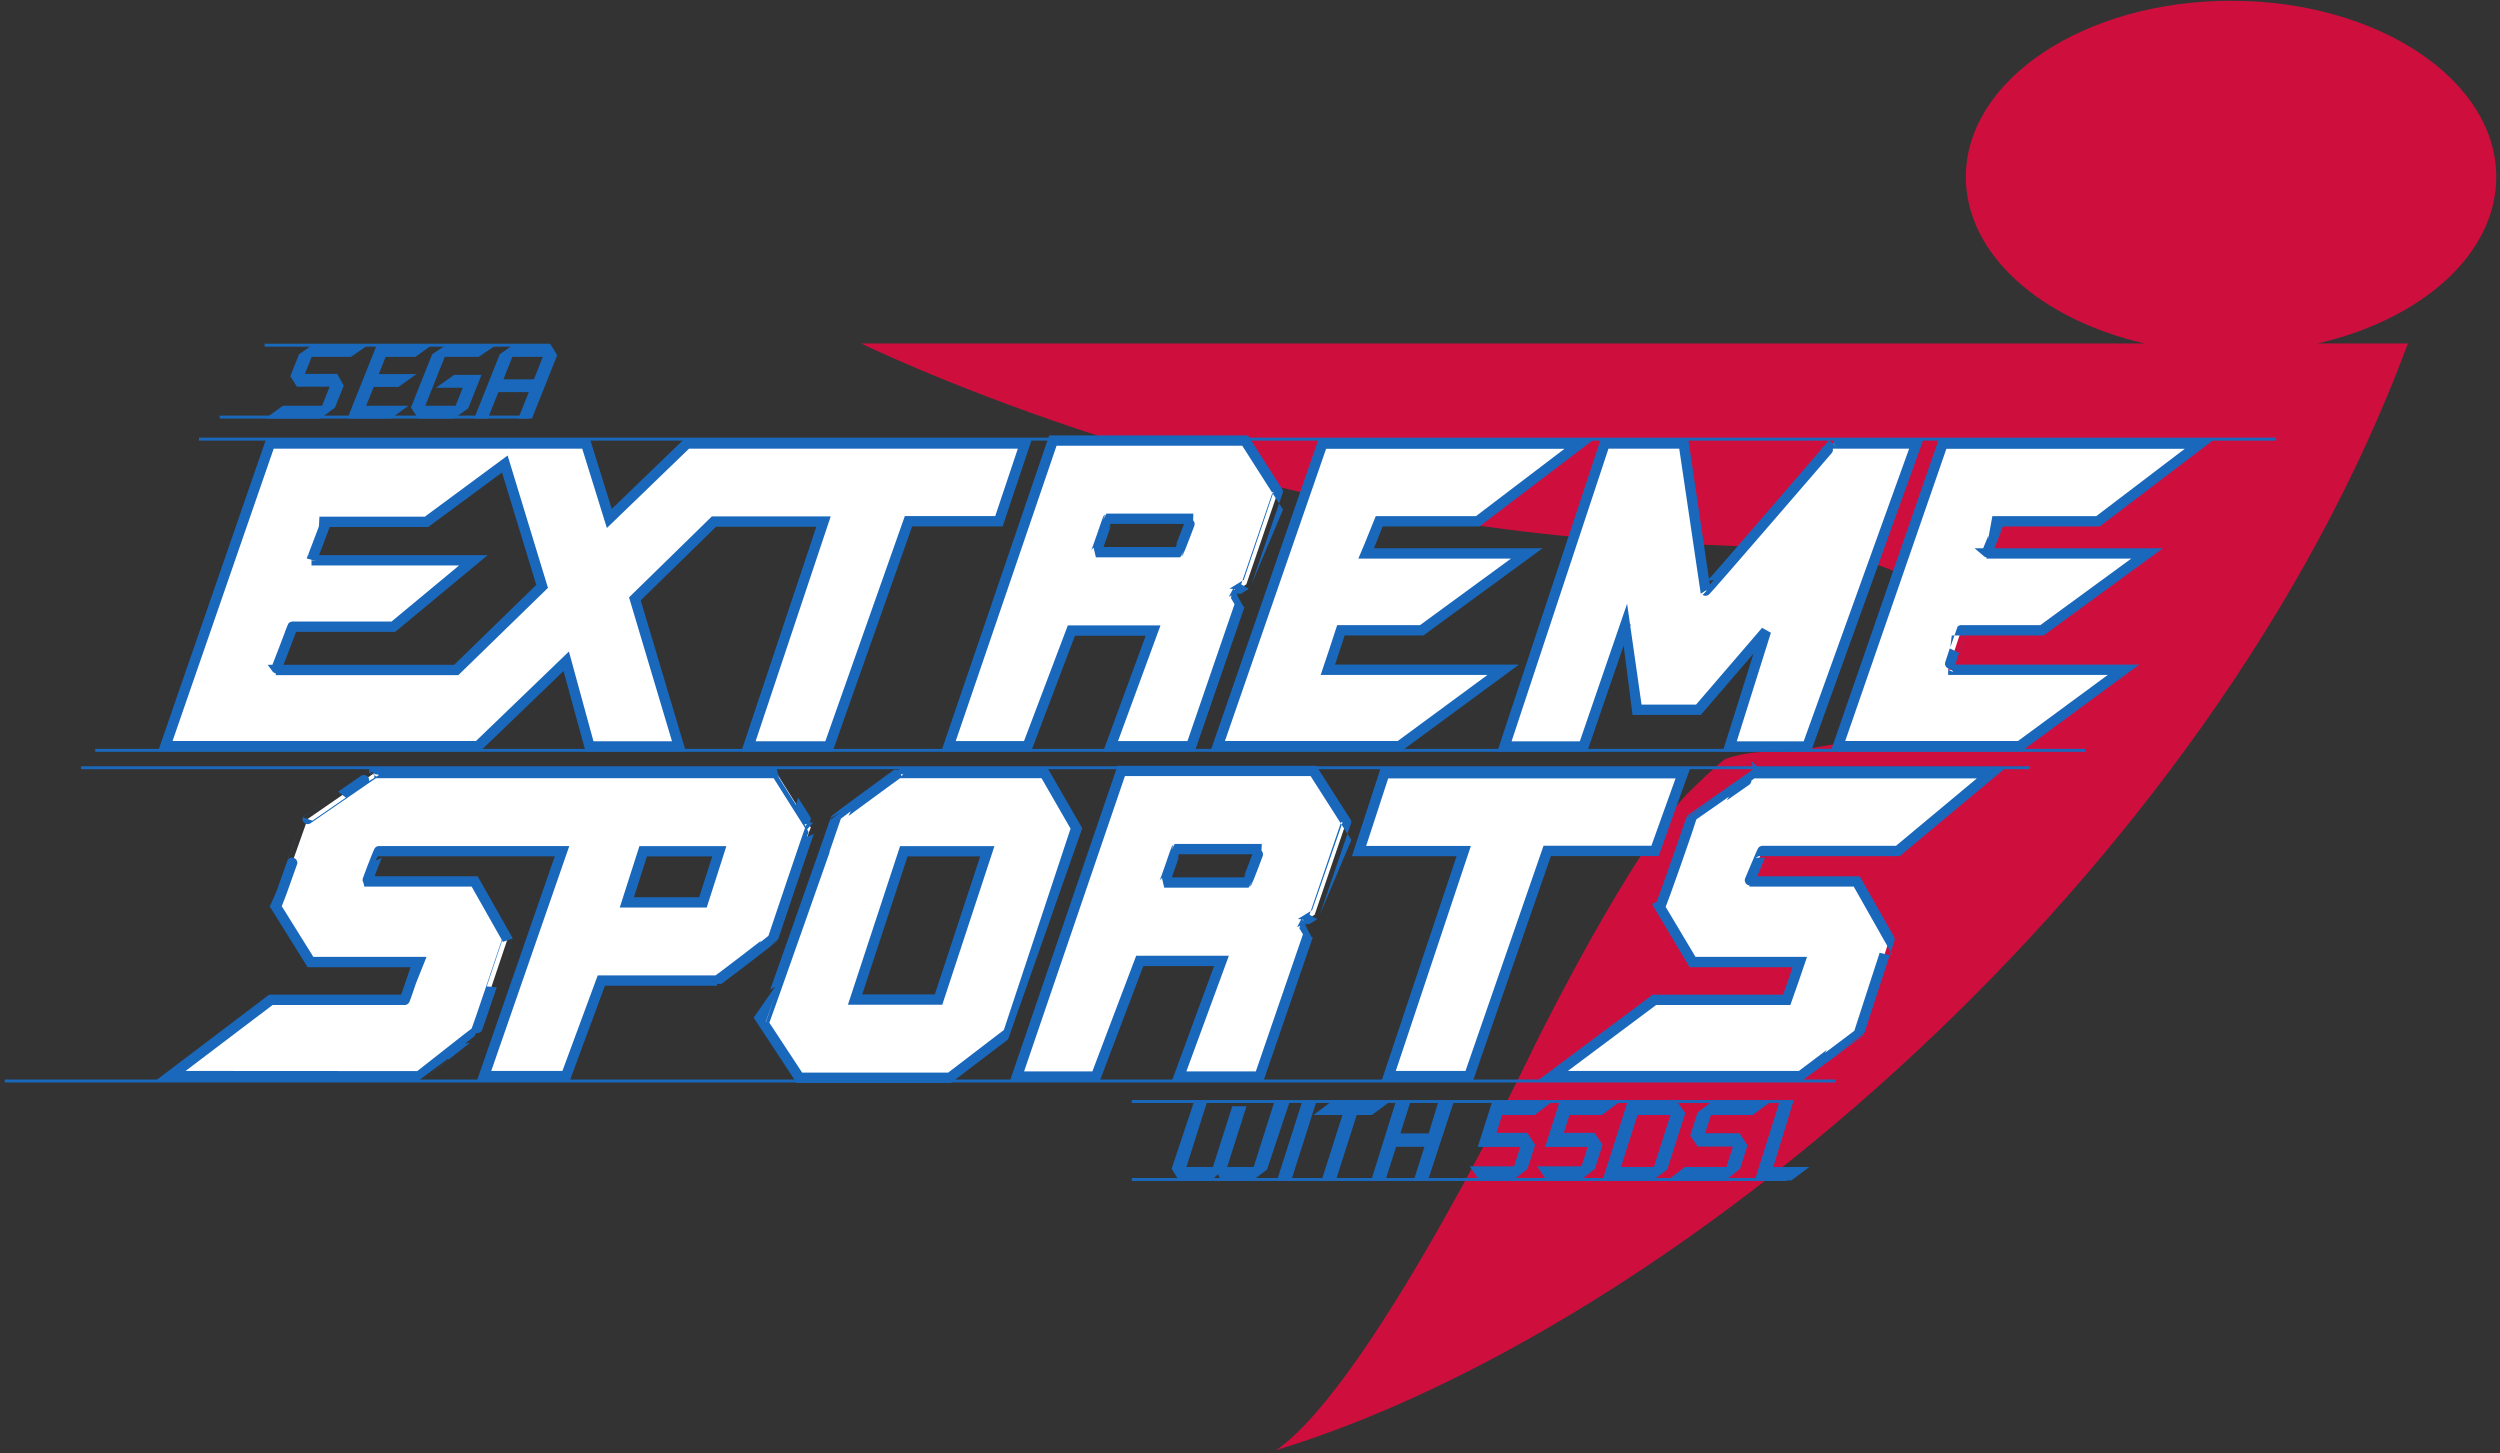 <?xml version="1.0" encoding="UTF-8" standalone="no"?>
<svg
   xmlns:dc="http://purl.org/dc/elements/1.1/"
   xmlns:cc="http://creativecommons.org/ns#"
   xmlns:rdf="http://www.w3.org/1999/02/22-rdf-syntax-ns#"
   xmlns:svg="http://www.w3.org/2000/svg"
   xmlns="http://www.w3.org/2000/svg"
   viewBox="0 0 974.667 566.667"
   height="566.667"
   width="974.667"
   xml:space="preserve"
   id="svg2"
   version="1.1"><rect x="0" y="0" width="974.667" height="566.667" fill="#333333" stroke="none"/><defs
     id="defs6" /><g
     transform="matrix(1.333,0,0,-1.333,0,566.667)"
     id="g10"><g
       transform="scale(0.1)"
       id="g12"><path
         id="path14"
         style="fill:#ce0f3e;fill-opacity:1;fill-rule:nonzero;stroke:none"
         d="m 7300.88,3733.44 c 0,284.66 -347.28,515.44 -775.66,515.44 -428.38,0 -775.65,-230.78 -775.65,-515.44 0,-225.75 218.72,-417.1 522.75,-486.86 H 2518.76 c 0,0 973.62,-478.79 2159.99,-572.22 454.08,-35.77 798.83,4.47 972.88,-169.88 63.96,-64.05 174.27,-260.04 -264.19,-426.56 -57.26,-8.86 -107.34,-19.37 -167.58,-26.06 -110.45,6.69 -175.16,-21.23 -175.16,-21.23 0,0 -21.45,-14.54 -98.19,-89.43 -171.81,-167.63 -455.2,-742.08 -455.2,-742.08 0,0 -473.05,-992.436 -758.68,-1189.128 C 4878.46,358.684 6458.28,1672.98 7042.51,3246.58 h -264.38 c 304.01,69.76 522.75,261.11 522.75,486.86" /><path
         id="path16"
         style="fill:#1a68bb;fill-opacity:1;fill-rule:nonzero;stroke:none"
         d="m 3431.77,833.348 18.57,-30.016 h 90.68 l 23.03,21.262 9.48,-21.262 h 88.79 l 39.59,30.016 63.09,189.152 h -35 l -59.98,-189.152 h -87.23 l 56.6,177.592 h -31.89 l -56.61,-177.592 h -87.23 l 59.99,189.152 h -28.78 l -63.1,-189.152" /><path
         id="path18"
         style="fill:none;stroke:#1a68bb;stroke-width:9.226;stroke-linecap:butt;stroke-linejoin:miter;stroke-miterlimit:3.864;stroke-dasharray:none;stroke-opacity:1"
         d="m 3431.77,833.348 18.57,-30.016 h 90.68 l 23.03,21.262 9.48,-21.262 h 88.79 l 39.59,30.016 63.09,189.152 h -35 l -59.98,-189.152 h -87.23 l 56.6,177.592 h -31.89 l -56.61,-177.592 h -87.23 l 59.99,189.152 h -28.78 z" /><path
         id="path20"
         style="fill:#1a68bb;fill-opacity:1;fill-rule:nonzero;stroke:none"
         d="m 3741.31,803.332 h 31.89 l 70.56,221.358 h -31.89 l -70.56,-221.358" /><path
         id="path22"
         style="fill:none;stroke:#1a68bb;stroke-width:9.226;stroke-linecap:butt;stroke-linejoin:miter;stroke-miterlimit:3.864;stroke-dasharray:none;stroke-opacity:1"
         d="m 3741.31,803.332 h 31.89 l 70.56,221.358 h -31.89 z" /><path
         id="path24"
         style="fill:#1a68bb;fill-opacity:1;fill-rule:nonzero;stroke:none"
         d="m 3871.69,803.332 h 31.89 l 60.99,191.344 h 46.59 l 40.21,30.014 h -155.71 l -40.21,-30.014 h 77.23 l -60.99,-191.344" /><path
         id="path26"
         style="fill:none;stroke:#1a68bb;stroke-width:9.226;stroke-linecap:butt;stroke-linejoin:miter;stroke-miterlimit:3.864;stroke-dasharray:none;stroke-opacity:1"
         d="m 3871.69,803.332 h 31.89 l 60.99,191.344 h 46.59 l 40.21,30.014 h -155.71 l -40.21,-30.014 h 77.23 z" /><path
         id="path28"
         style="fill:#1a68bb;fill-opacity:1;fill-rule:nonzero;stroke:none"
         d="m 4016.68,803.332 h 31.89 l 31.29,98.176 h 92.55 l -31.29,-98.176 h 31.89 l 71.99,219.168 -35,1.25 -28.02,-92.227 h -92.55 l 29.32,92.227 h -33.18 l -68.89,-220.418" /><path
         id="path30"
         style="fill:none;stroke:#1a68bb;stroke-width:9.226;stroke-linecap:butt;stroke-linejoin:miter;stroke-miterlimit:3.864;stroke-dasharray:none;stroke-opacity:1"
         d="m 4016.68,803.332 h 31.89 l 31.29,98.176 h 92.55 l -31.29,-98.176 h 31.89 l 71.99,219.168 -35,1.25 -28.02,-92.227 h -92.55 l 29.32,92.227 h -33.18 z" /><path
         id="path32"
         style="fill:#1a68bb;fill-opacity:1;fill-rule:nonzero;stroke:none"
         d="m 4328.3,901.195 h 124.44 l -21.03,-65.968 H 4307.27 L 4329,803.332 h 93.8 l 40.8,31.895 21.33,66.906 -20.78,30.953 h -93.79 l 19.63,61.59 h 96.92 l 39.59,30.014 H 4367.67 L 4328.3,901.195" /><path
         id="path34"
         style="fill:none;stroke:#1a68bb;stroke-width:9.226;stroke-linecap:butt;stroke-linejoin:miter;stroke-miterlimit:3.864;stroke-dasharray:none;stroke-opacity:1"
         d="m 4328.3,901.195 h 124.44 l -21.03,-65.968 H 4307.27 L 4329,803.332 h 93.8 l 40.8,31.895 21.33,66.906 -20.78,30.953 h -93.79 l 19.63,61.59 h 96.92 l 39.59,30.014 h -158.83 z" /><path
         id="path36"
         style="fill:#1a68bb;fill-opacity:1;fill-rule:nonzero;stroke:none"
         d="m 4525.36,901.195 h 124.44 l -21.03,-65.968 h -124.43 l 21.72,-31.895 h 93.8 l 40.8,31.895 21.33,66.906 -20.78,30.953 h -93.79 l 19.63,61.59 h 96.92 l 39.59,30.014 h -158.83 l -39.37,-123.495" /><path
         id="path38"
         style="fill:none;stroke:#1a68bb;stroke-width:9.226;stroke-linecap:butt;stroke-linejoin:miter;stroke-miterlimit:3.864;stroke-dasharray:none;stroke-opacity:1"
         d="m 4525.36,901.195 h 124.44 l -21.03,-65.968 h -124.43 l 21.72,-31.895 h 93.8 l 40.8,31.895 21.33,66.906 -20.78,30.953 h -93.79 l 19.63,61.59 h 96.92 l 39.59,30.014 h -158.83 z" /><path
         id="path40"
         style="fill:#1a68bb;fill-opacity:1;fill-rule:evenodd;stroke:none"
         d="m 4785.99,994.676 h 105.99 l -51.43,-161.328 h -105.99 z m -92.88,-191.344 h 138.5 l 40.84,30.016 51.42,161.328 -21.7,30.014 h -138.51 l -70.55,-221.358" /><path
         id="path42"
         style="fill:none;stroke:#1a68bb;stroke-width:9.226;stroke-linecap:butt;stroke-linejoin:miter;stroke-miterlimit:3.864;stroke-dasharray:none;stroke-opacity:1"
         d="m 4785.99,994.676 h 105.99 l -51.43,-161.328 h -105.99 z" /><path
         id="path44"
         style="fill:none;stroke:#1a68bb;stroke-width:9.226;stroke-linecap:butt;stroke-linejoin:miter;stroke-miterlimit:3.864;stroke-dasharray:none;stroke-opacity:1"
         d="m 4693.11,803.332 h 138.5 l 40.84,30.016 51.42,161.328 -21.7,30.014 h -138.51 z" /><path
         id="path46"
         style="fill:#1a68bb;fill-opacity:1;fill-rule:nonzero;stroke:none"
         d="m 4948.41,930.27 19.8,-28.137 h 106.3 l -21.93,-68.785 H 4929.4 l -38.96,-30.016 h 153.83 l 40.8,31.895 20.73,65.031 -20.47,31.89 H 4980.9 l 19.93,62.528 h 123.81 l 40.84,30.014 h -156.33 l -40.21,-30.014 -20.53,-64.406" /><path
         id="path48"
         style="fill:none;stroke:#1a68bb;stroke-width:9.226;stroke-linecap:butt;stroke-linejoin:miter;stroke-miterlimit:3.864;stroke-dasharray:none;stroke-opacity:1"
         d="m 4948.41,930.27 19.8,-28.137 h 106.3 l -21.93,-68.785 H 4929.4 l -38.96,-30.016 h 153.83 l 40.8,31.895 20.73,65.031 -20.47,31.89 H 4980.9 l 19.93,62.528 h 123.81 l 40.84,30.014 h -156.33 l -40.21,-30.014 z" /><path
         id="path50"
         style="fill:#1a68bb;fill-opacity:1;fill-rule:nonzero;stroke:none"
         d="m 5138.57,803.332 h 99.42 l 39.9,30.016 h -97.86 l 60.1,195.632 -30.62,0.13 -70.94,-225.778" /><path
         id="path52"
         style="fill:none;stroke:#1a68bb;stroke-width:9.226;stroke-linecap:butt;stroke-linejoin:miter;stroke-miterlimit:3.864;stroke-dasharray:none;stroke-opacity:1"
         d="m 5138.57,803.332 h 99.42 l 39.9,30.016 h -97.86 l 60.1,195.632 -30.62,0.13 z" /><path
         id="path54"
         style="fill:none;stroke:#1a68bb;stroke-width:8.623;stroke-linecap:butt;stroke-linejoin:miter;stroke-miterlimit:3.864;stroke-dasharray:none;stroke-opacity:1"
         d="M 3310.13,801.402 H 5226.95" /><path
         id="path56"
         style="fill:none;stroke:#1a68bb;stroke-width:8.623;stroke-linecap:butt;stroke-linejoin:miter;stroke-miterlimit:3.864;stroke-dasharray:none;stroke-opacity:1"
         d="M 3310.13,1029.52 H 5226.95" /><path
         id="path58"
         style="fill:#1a68bb;fill-opacity:1;fill-rule:nonzero;stroke:none"
         d="m 854.238,3151.21 16.535,-26.52 h 100.184 l -25.84,-64.83 H 829.02 l -38.977,-28.29 H 935.02 l 40.859,30.06 24.431,61.29 -16.896,30.05 h -98.418 l 23.492,58.94 h 116.692 l 40.74,28.29 H 918.586 l -40.152,-28.29 -24.196,-60.7" /><path
         id="path60"
         style="fill:none;stroke:#1a68bb;stroke-width:9.226;stroke-linecap:butt;stroke-linejoin:miter;stroke-miterlimit:3.864;stroke-dasharray:none;stroke-opacity:1"
         d="m 854.238,3151.21 16.535,-26.52 h 100.184 l -25.84,-64.83 H 829.02 l -38.977,-28.29 H 935.02 l 40.859,30.06 24.431,61.29 -16.896,30.05 h -98.418 l 23.492,58.94 h 116.692 l 40.74,28.29 H 918.586 l -40.152,-28.29 z" /><path
         id="path62"
         style="fill:#1a68bb;fill-opacity:1;fill-rule:nonzero;stroke:none"
         d="m 1141.64,3031.57 38.98,28.29 h -116.39 l 25.61,64.24 h 74.25 l 39.56,28.29 h -102.54 l 23.73,59.52 h 88.7 l 38.96,28.29 h -146.44 l -83.17,-208.63 h 118.75" /><path
         id="path64"
         style="fill:none;stroke:#1a68bb;stroke-width:9.226;stroke-linecap:butt;stroke-linejoin:miter;stroke-miterlimit:3.864;stroke-dasharray:none;stroke-opacity:1"
         d="m 1141.64,3031.57 38.98,28.29 h -116.39 l 25.61,64.24 h 74.25 l 39.56,28.29 h -102.54 l 23.73,59.52 h 88.7 l 38.96,28.29 h -146.44 l -83.17,-208.63 z" /><path
         id="path66"
         style="fill:#1a68bb;fill-opacity:1;fill-rule:nonzero;stroke:none"
         d="m 1207.09,3059.86 18.19,-28.29 h 100.78 l 39.56,28.29 35.95,90.17 h -71.9 l -40.15,-28.29 h 70.71 l -24.66,-61.88 h -98.42 l 60.61,152.05 h 100.78 l 41.91,28.29 h -130.24 l -42.51,-28.29 -60.61,-152.05" /><path
         id="path68"
         style="fill:none;stroke:#1a68bb;stroke-width:9.226;stroke-linecap:butt;stroke-linejoin:miter;stroke-miterlimit:3.864;stroke-dasharray:none;stroke-opacity:1"
         d="m 1207.09,3059.86 18.19,-28.29 h 100.78 l 39.56,28.29 35.95,90.17 h -71.9 l -40.15,-28.29 h 70.71 l -24.66,-61.88 h -98.42 l 60.61,152.05 h 100.78 l 41.91,28.29 h -130.24 l -42.51,-28.29 z" /><path
         id="path70"
         style="fill:#1a68bb;fill-opacity:1;fill-rule:evenodd;stroke:none"
         d="m 1393.56,3031.57 h 30.05 l 30.78,77.2 h 99 l -30.77,-77.2 h 30.06 l 71.88,180.34 -17.6,28.29 H 1505.6 l -40.15,-28.29 z m 101.94,180.34 h 99.01 l -29.84,-74.85 h -99.01 l 29.84,74.85" /><path
         id="path72"
         style="fill:none;stroke:#1a68bb;stroke-width:9.226;stroke-linecap:butt;stroke-linejoin:miter;stroke-miterlimit:3.864;stroke-dasharray:none;stroke-opacity:1"
         d="m 1393.56,3031.57 h 30.05 l 30.78,77.2 h 99 l -30.77,-77.2 h 30.06 l 71.88,180.34 -17.6,28.29 H 1505.6 l -40.15,-28.29 z" /><path
         id="path74"
         style="fill:none;stroke:#1a68bb;stroke-width:9.226;stroke-linecap:butt;stroke-linejoin:miter;stroke-miterlimit:3.864;stroke-dasharray:none;stroke-opacity:1"
         d="m 1495.5,3211.91 h 99.01 l -29.84,-74.85 h -99.01 z" /><path
         id="path76"
         style="fill:none;stroke:#1a68bb;stroke-width:8.623;stroke-linecap:butt;stroke-linejoin:miter;stroke-miterlimit:3.864;stroke-dasharray:none;stroke-opacity:1"
         d="M 642.539,3031.23 H 1545.16" /><path
         id="path78"
         style="fill:none;stroke:#1a68bb;stroke-width:8.623;stroke-linecap:butt;stroke-linejoin:miter;stroke-miterlimit:3.864;stroke-dasharray:none;stroke-opacity:1"
         d="M 774.059,3241.42 H 1607.86" /><path
         id="path80"
         style="fill:none;stroke:#1a68bb;stroke-width:8.623;stroke-linecap:butt;stroke-linejoin:miter;stroke-miterlimit:3.864;stroke-dasharray:none;stroke-opacity:1"
         d="M 581.973,2966.69 H 6656.95" /><path
         id="path82"
         style="fill:none;stroke:#1a68bb;stroke-width:8.623;stroke-linecap:butt;stroke-linejoin:miter;stroke-miterlimit:3.864;stroke-dasharray:none;stroke-opacity:1"
         d="M 278.504,2056.51 H 6099.14" /><path
         id="path84"
         style="fill:none;stroke:#1a68bb;stroke-width:8.623;stroke-linecap:butt;stroke-linejoin:miter;stroke-miterlimit:3.864;stroke-dasharray:none;stroke-opacity:1"
         d="M 237.148,2005.68 H 5936.88" /><path
         id="path86"
         style="fill:none;stroke:#1a68bb;stroke-width:8.623;stroke-linecap:butt;stroke-linejoin:miter;stroke-miterlimit:3.864;stroke-dasharray:none;stroke-opacity:1"
         d="M 14.027,1089.41 H 5368.93" /><path
         id="path88"
         style="fill:#ffffff;fill-opacity:1;fill-rule:nonzero;stroke:none"
         d="m 3867.71,2953.48 h 752.67 l -298.52,-227.1 H 4033.8 c -12.12,-29.07 -25.02,-63.48 -38.16,-94.04 h 469.7 L 4158.18,2407.7 h -236.29 c -12.12,-37.54 -25.03,-76.27 -38.27,-115.56 h 512.81 l -303.52,-223.4 h -531.48 l 306.28,884.74" /><path
         id="path90"
         style="fill:none;stroke:#1a68bb;stroke-width:30.205;stroke-linecap:butt;stroke-linejoin:miter;stroke-miterlimit:3.864;stroke-dasharray:none;stroke-opacity:1"
         d="m 3867.71,2953.48 h 752.67 l -298.52,-227.1 H 4033.8 c -12.12,-29.07 -25.02,-63.48 -38.16,-94.04 h 469.7 L 4158.18,2407.7 h -236.29 c -12.12,-37.54 -25.03,-76.27 -38.27,-115.56 h 512.81 l -303.52,-223.4 h -531.48 z" /><path
         id="path92"
         style="fill:#ffffff;fill-opacity:1;fill-rule:nonzero;stroke:none"
         d="m 4693.42,2953.94 h 230.93 l 63.82,-430.3 c 1.83,-1.14 374.33,431.36 373.17,430.21 h 243.84 L 5285.94,2067.86 H 5059 L 5165,2405 4967.5,2175.27 h -179.52 c 0,0 -32.38,253.13 -32.52,253.77 l -124.13,-361.18 h -231.26 l 293.35,886.08" /><path
         id="path94"
         style="fill:none;stroke:#1a68bb;stroke-width:30.205;stroke-linecap:butt;stroke-linejoin:miter;stroke-miterlimit:3.864;stroke-dasharray:none;stroke-opacity:1"
         d="m 4693.42,2953.94 h 230.93 l 63.82,-430.3 c 1.83,-1.14 374.33,431.36 373.17,430.21 h 243.84 L 5285.94,2067.86 H 5059 L 5165,2405 4967.5,2175.27 h -179.52 c 0,0 -32.38,253.13 -32.52,253.77 l -124.13,-361.18 h -231.26 z" /><path
         id="path96"
         style="fill:#ffffff;fill-opacity:1;fill-rule:nonzero;stroke:none"
         d="m 5681.86,2953.48 h 752.67 L 6136,2726.38 h -288.05 c 0.21,-0.63 -37.22,-95.05 -38.16,-94.04 H 6279.5 L 5972.33,2407.7 h -236.28 c 0.2,0.32 -38.53,-116.13 -38.28,-115.56 h 512.82 l -303.53,-223.4 h -531.48 l 306.28,884.74" /><path
         id="path98"
         style="fill:none;stroke:#1a68bb;stroke-width:30.205;stroke-linecap:butt;stroke-linejoin:miter;stroke-miterlimit:3.864;stroke-dasharray:none;stroke-opacity:1"
         d="m 5681.86,2953.48 h 752.67 L 6136,2726.38 h -288.05 c 0.21,-0.63 -37.22,-95.05 -38.16,-94.04 H 6279.5 L 5972.33,2407.7 h -236.28 c 0.2,0.32 -38.53,-116.13 -38.28,-115.56 h 512.82 l -303.53,-223.4 h -531.48 z" /><path
         id="path100"
         style="fill:#ffffff;fill-opacity:1;fill-rule:evenodd;stroke:none"
         d="M 1476.46,2894 1247.52,2724.89 H 953.473 c 0.379,-1.55 -42.59,-113.5 -42.434,-112.52 H 1384.52 L 1150.53,2418.13 H 855.516 c 0.601,1.54 -48.215,-128.16 -48.989,-126.47 h 527.933 l 251.07,244.45 z m -686.71,60 h 924.18 l 68.17,-219.31 226.92,219.17 h 988.82 l -76.2,-227.32 h -264.57 l -232.56,-658.68 h -235.56 l 219.65,657.74 h -320.46 l -231.28,-226.1 128.84,-431.63 h -261.44 l -68.17,249.22 -257.84,-248.35 H 483.465 L 789.75,2954" /><path
         id="path102"
         style="fill:none;stroke:#1a68bb;stroke-width:30.205;stroke-linecap:butt;stroke-linejoin:miter;stroke-miterlimit:3.864;stroke-dasharray:none;stroke-opacity:1"
         d="M 1476.46,2894 1247.52,2724.89 H 953.473 c 0.379,-1.55 -42.59,-113.5 -42.434,-112.52 H 1384.52 L 1150.53,2418.13 H 855.516 c 0.601,1.54 -48.215,-128.16 -48.989,-126.47 h 527.933 l 251.07,244.45 z" /><path
         id="path104"
         style="fill:none;stroke:#1a68bb;stroke-width:30.205;stroke-linecap:butt;stroke-linejoin:miter;stroke-miterlimit:3.864;stroke-dasharray:none;stroke-opacity:1"
         d="m 789.75,2954 h 924.18 l 68.17,-219.31 226.92,219.17 h 988.82 l -76.2,-227.32 h -264.57 l -232.56,-658.68 h -235.56 l 219.65,657.74 h -320.46 l -231.28,-226.1 128.84,-431.63 h -261.44 l -68.17,249.22 -257.84,-248.35 H 483.465 Z" /><path
         id="path106"
         style="fill:#ffffff;fill-opacity:1;fill-rule:evenodd;stroke:none"
         d="m 3240.46,2733.88 c -1.14,-0.75 -32.6,-96.4 -35.3,-97.75 h 241.48 c 1.75,1.35 38.35,97 37.57,97.75 z m -161.1,228.58 h 562.17 l 95.85,-150.16 c 0,0.02 -92.04,-270.17 -92.22,-270.28 -0.17,-0.09 -41.06,-25.63 -41.32,-25.4 0.26,-0.07 21.7,-35.92 21.58,-36.13 l -141.61,-411.95 h -235.56 l 124.25,338.24 h -238.98 l -128.14,-338.24 h -231.23 l 305.21,893.92" /><path
         id="path108"
         style="fill:none;stroke:#1a68bb;stroke-width:30.205;stroke-linecap:butt;stroke-linejoin:miter;stroke-miterlimit:3.864;stroke-dasharray:none;stroke-opacity:1"
         d="m 3240.46,2733.88 c -1.14,-0.75 -32.6,-96.4 -35.3,-97.75 h 241.48 c 1.75,1.35 38.35,97 37.57,97.75 z" /><path
         id="path110"
         style="fill:none;stroke:#1a68bb;stroke-width:30.205;stroke-linecap:butt;stroke-linejoin:miter;stroke-miterlimit:3.864;stroke-dasharray:none;stroke-opacity:1"
         d="m 3079.36,2962.46 h 562.17 l 95.85,-150.16 c 0,0.02 -92.04,-270.17 -92.22,-270.28 -0.17,-0.09 -41.06,-25.63 -41.32,-25.4 0.26,-0.07 21.7,-35.92 21.58,-36.13 l -141.61,-411.95 h -235.56 l 124.25,338.24 h -238.98 l -128.14,-338.24 h -231.23 z" /><path
         id="path112"
         style="fill:#ffffff;fill-opacity:1;fill-rule:nonzero;stroke:none"
         d="m 4049.15,1989.58 h 872.86 l -81.55,-227.25 H 4525.17 L 4296.91,1103.7 H 4061.35 L 4281,1761.92 h -306.2 l 74.35,227.66" /><path
         id="path114"
         style="fill:none;stroke:#1a68bb;stroke-width:30.205;stroke-linecap:butt;stroke-linejoin:miter;stroke-miterlimit:3.864;stroke-dasharray:none;stroke-opacity:1"
         d="m 4049.15,1989.58 h 872.86 l -81.55,-227.25 H 4525.17 L 4296.91,1103.7 H 4061.35 L 4281,1761.92 h -306.2 z" /><path
         id="path116"
         style="fill:#ffffff;fill-opacity:1;fill-rule:nonzero;stroke:none"
         d="m 5137.06,1989.54 h 686.27 L 5550.7,1762.16 h -396.01 c -0.35,0.87 -38.83,-90.87 -38,-89.02 h 313.78 l 95.81,-169.37 c 0.15,0.9 -87.97,-270.05 -88.06,-270.48 -0.11,-0.57 -171.98,-129.11 -173.03,-129.49 h -725.05 l 298.54,222.96 h 387.06 c 12.13,33.3 25.01,71.96 38.25,110.65 h -313.72 l -95.83,160.73 c 4.11,1.16 91.68,255.2 91.9,257.68 0.03,0.39 190.72,132.45 190.72,133.72" /><path
         id="path118"
         style="fill:none;stroke:#1a68bb;stroke-width:30.205;stroke-linecap:butt;stroke-linejoin:miter;stroke-miterlimit:3.864;stroke-dasharray:none;stroke-opacity:1"
         d="m 5137.06,1989.54 h 686.27 L 5550.7,1762.16 h -396.01 c -0.35,0.87 -38.83,-90.87 -38,-89.02 h 313.78 l 95.81,-169.37 c 0.15,0.9 -87.97,-270.05 -88.06,-270.48 -0.11,-0.57 -171.98,-129.11 -173.03,-129.49 h -725.05 l 298.54,222.96 h 387.06 c 12.13,33.3 25.01,71.96 38.25,110.65 h -313.72 l -95.83,160.73 c 4.11,1.16 91.68,255.2 91.9,257.68 0.03,0.39 190.72,132.45 190.72,133.72 z" /><path
         id="path120"
         style="fill:#ffffff;fill-opacity:1;fill-rule:evenodd;stroke:none"
         d="m 2643.46,1761.34 -142.61,-433.68 h 244.18 l 142.61,433.68 z m -15.43,228.76 h 426.91 l 91.51,-159.01 c -0.02,-0.02 -203.95,-606.09 -204.24,-606.22 -0.84,-0.39 -163.46,-125.49 -164.52,-125.99 h -439.78 l -104.47,158.96 c 0.79,-0.05 210.84,595.81 210.72,597.29 -0.09,0.98 184.39,136.46 183.87,134.97" /><path
         id="path122"
         style="fill:none;stroke:#1a68bb;stroke-width:30.205;stroke-linecap:butt;stroke-linejoin:miter;stroke-miterlimit:3.864;stroke-dasharray:none;stroke-opacity:1"
         d="m 2643.46,1761.34 -142.61,-433.68 h 244.18 l 142.61,433.68 z" /><path
         id="path124"
         style="fill:none;stroke:#1a68bb;stroke-width:30.205;stroke-linecap:butt;stroke-linejoin:miter;stroke-miterlimit:3.864;stroke-dasharray:none;stroke-opacity:1"
         d="m 2628.03,1990.1 h 426.91 l 91.51,-159.01 c -0.02,-0.02 -203.95,-606.09 -204.24,-606.22 -0.84,-0.39 -163.46,-125.49 -164.52,-125.99 h -439.78 l -104.47,158.96 c 0.79,-0.05 210.84,595.81 210.72,597.29 -0.09,0.98 184.39,136.46 183.87,134.97 z" /><path
         id="path126"
         style="fill:#ffffff;fill-opacity:1;fill-rule:evenodd;stroke:none"
         d="M 1881.15,1761.34 1833.3,1611.9 h 222.65 l 47.86,149.44 z m -786.33,228.78 h 1176.23 c -0.44,-0.23 101.26,-159.72 100.19,-159.22 -1.32,0.61 -109.23,-320.96 -109.58,-321.94 -0.61,-1.69 -164.03,-127.35 -164.44,-125.77 H 1758.75 L 1655.39,1103.7 h -239.86 l 228.26,657.84 h -535.42 c -0.9,0.33 -34.74,-86.92 -33.91,-88.41 h 313.77 l 95.81,-169.36 c -0.01,0.08 -90.45,-271.25 -92.4,-270.52 -0.7,0.26 -165.93,-129.96 -166.01,-129.93 l -727.728,0.47 294.227,222.97 H 1183.5 c 0.34,-2.59 38.04,110.28 38.25,110.65 H 908.039 l -100.148,160.71 c 1.39,1.54 92.031,258.07 91.91,257.72 -0.125,-0.36 195.319,135.06 195.019,134.28" /><path
         id="path128"
         style="fill:none;stroke:#1a68bb;stroke-width:30.205;stroke-linecap:butt;stroke-linejoin:miter;stroke-miterlimit:3.864;stroke-dasharray:none;stroke-opacity:1"
         d="M 1881.15,1761.34 1833.3,1611.9 h 222.65 l 47.86,149.44 z" /><path
         id="path130"
         style="fill:none;stroke:#1a68bb;stroke-width:30.205;stroke-linecap:butt;stroke-linejoin:miter;stroke-miterlimit:3.864;stroke-dasharray:none;stroke-opacity:1"
         d="m 1094.82,1990.12 h 1176.23 c -0.44,-0.23 101.26,-159.72 100.19,-159.22 -1.32,0.61 -109.23,-320.96 -109.58,-321.94 -0.61,-1.69 -164.03,-127.35 -164.44,-125.77 H 1758.75 L 1655.39,1103.7 h -239.86 l 228.26,657.84 h -535.42 c -0.9,0.33 -34.74,-86.92 -33.91,-88.41 h 313.77 l 95.81,-169.36 c -0.01,0.08 -90.45,-271.25 -92.4,-270.52 -0.7,0.26 -165.93,-129.96 -166.01,-129.93 l -727.728,0.47 294.227,222.97 H 1183.5 c 0.34,-2.59 38.04,110.28 38.25,110.65 H 908.039 l -100.148,160.71 c 1.39,1.54 92.031,258.07 91.91,257.72 -0.125,-0.36 195.319,135.06 195.019,134.28 z" /><path
         id="path132"
         style="fill:#ffffff;fill-opacity:1;fill-rule:evenodd;stroke:none"
         d="m 3440.39,1767.72 c -1.14,-0.76 -32.61,-96.4 -35.3,-97.76 h 241.48 c 1.74,1.36 38.34,97 37.57,97.76 z m -161.11,228.57 h 562.18 l 95.84,-150.16 c 0,0.02 -92.03,-270.17 -92.22,-270.27 -0.17,-0.1 -41.06,-25.64 -41.31,-25.41 0.25,-0.06 21.7,-35.92 21.57,-36.13 l -141.6,-411.95 h -235.57 l 124.26,338.24 h -238.99 l -128.13,-338.24 h -231.24 l 305.21,893.92" /><path
         id="path134"
         style="fill:none;stroke:#1a68bb;stroke-width:30.205;stroke-linecap:butt;stroke-linejoin:miter;stroke-miterlimit:3.864;stroke-dasharray:none;stroke-opacity:1"
         d="m 3440.39,1767.72 c -1.14,-0.76 -32.61,-96.4 -35.3,-97.76 h 241.48 c 1.74,1.36 38.34,97 37.57,97.76 z" /><path
         id="path136"
         style="fill:none;stroke:#1a68bb;stroke-width:30.205;stroke-linecap:butt;stroke-linejoin:miter;stroke-miterlimit:3.864;stroke-dasharray:none;stroke-opacity:1"
         d="m 3279.28,1996.29 h 562.18 l 95.84,-150.16 c 0,0.02 -92.03,-270.17 -92.22,-270.27 -0.17,-0.1 -41.06,-25.64 -41.31,-25.41 0.25,-0.06 21.7,-35.92 21.57,-36.13 l -141.6,-411.95 h -235.57 l 124.26,338.24 h -238.99 l -128.13,-338.24 h -231.24 z" /></g></g></svg>